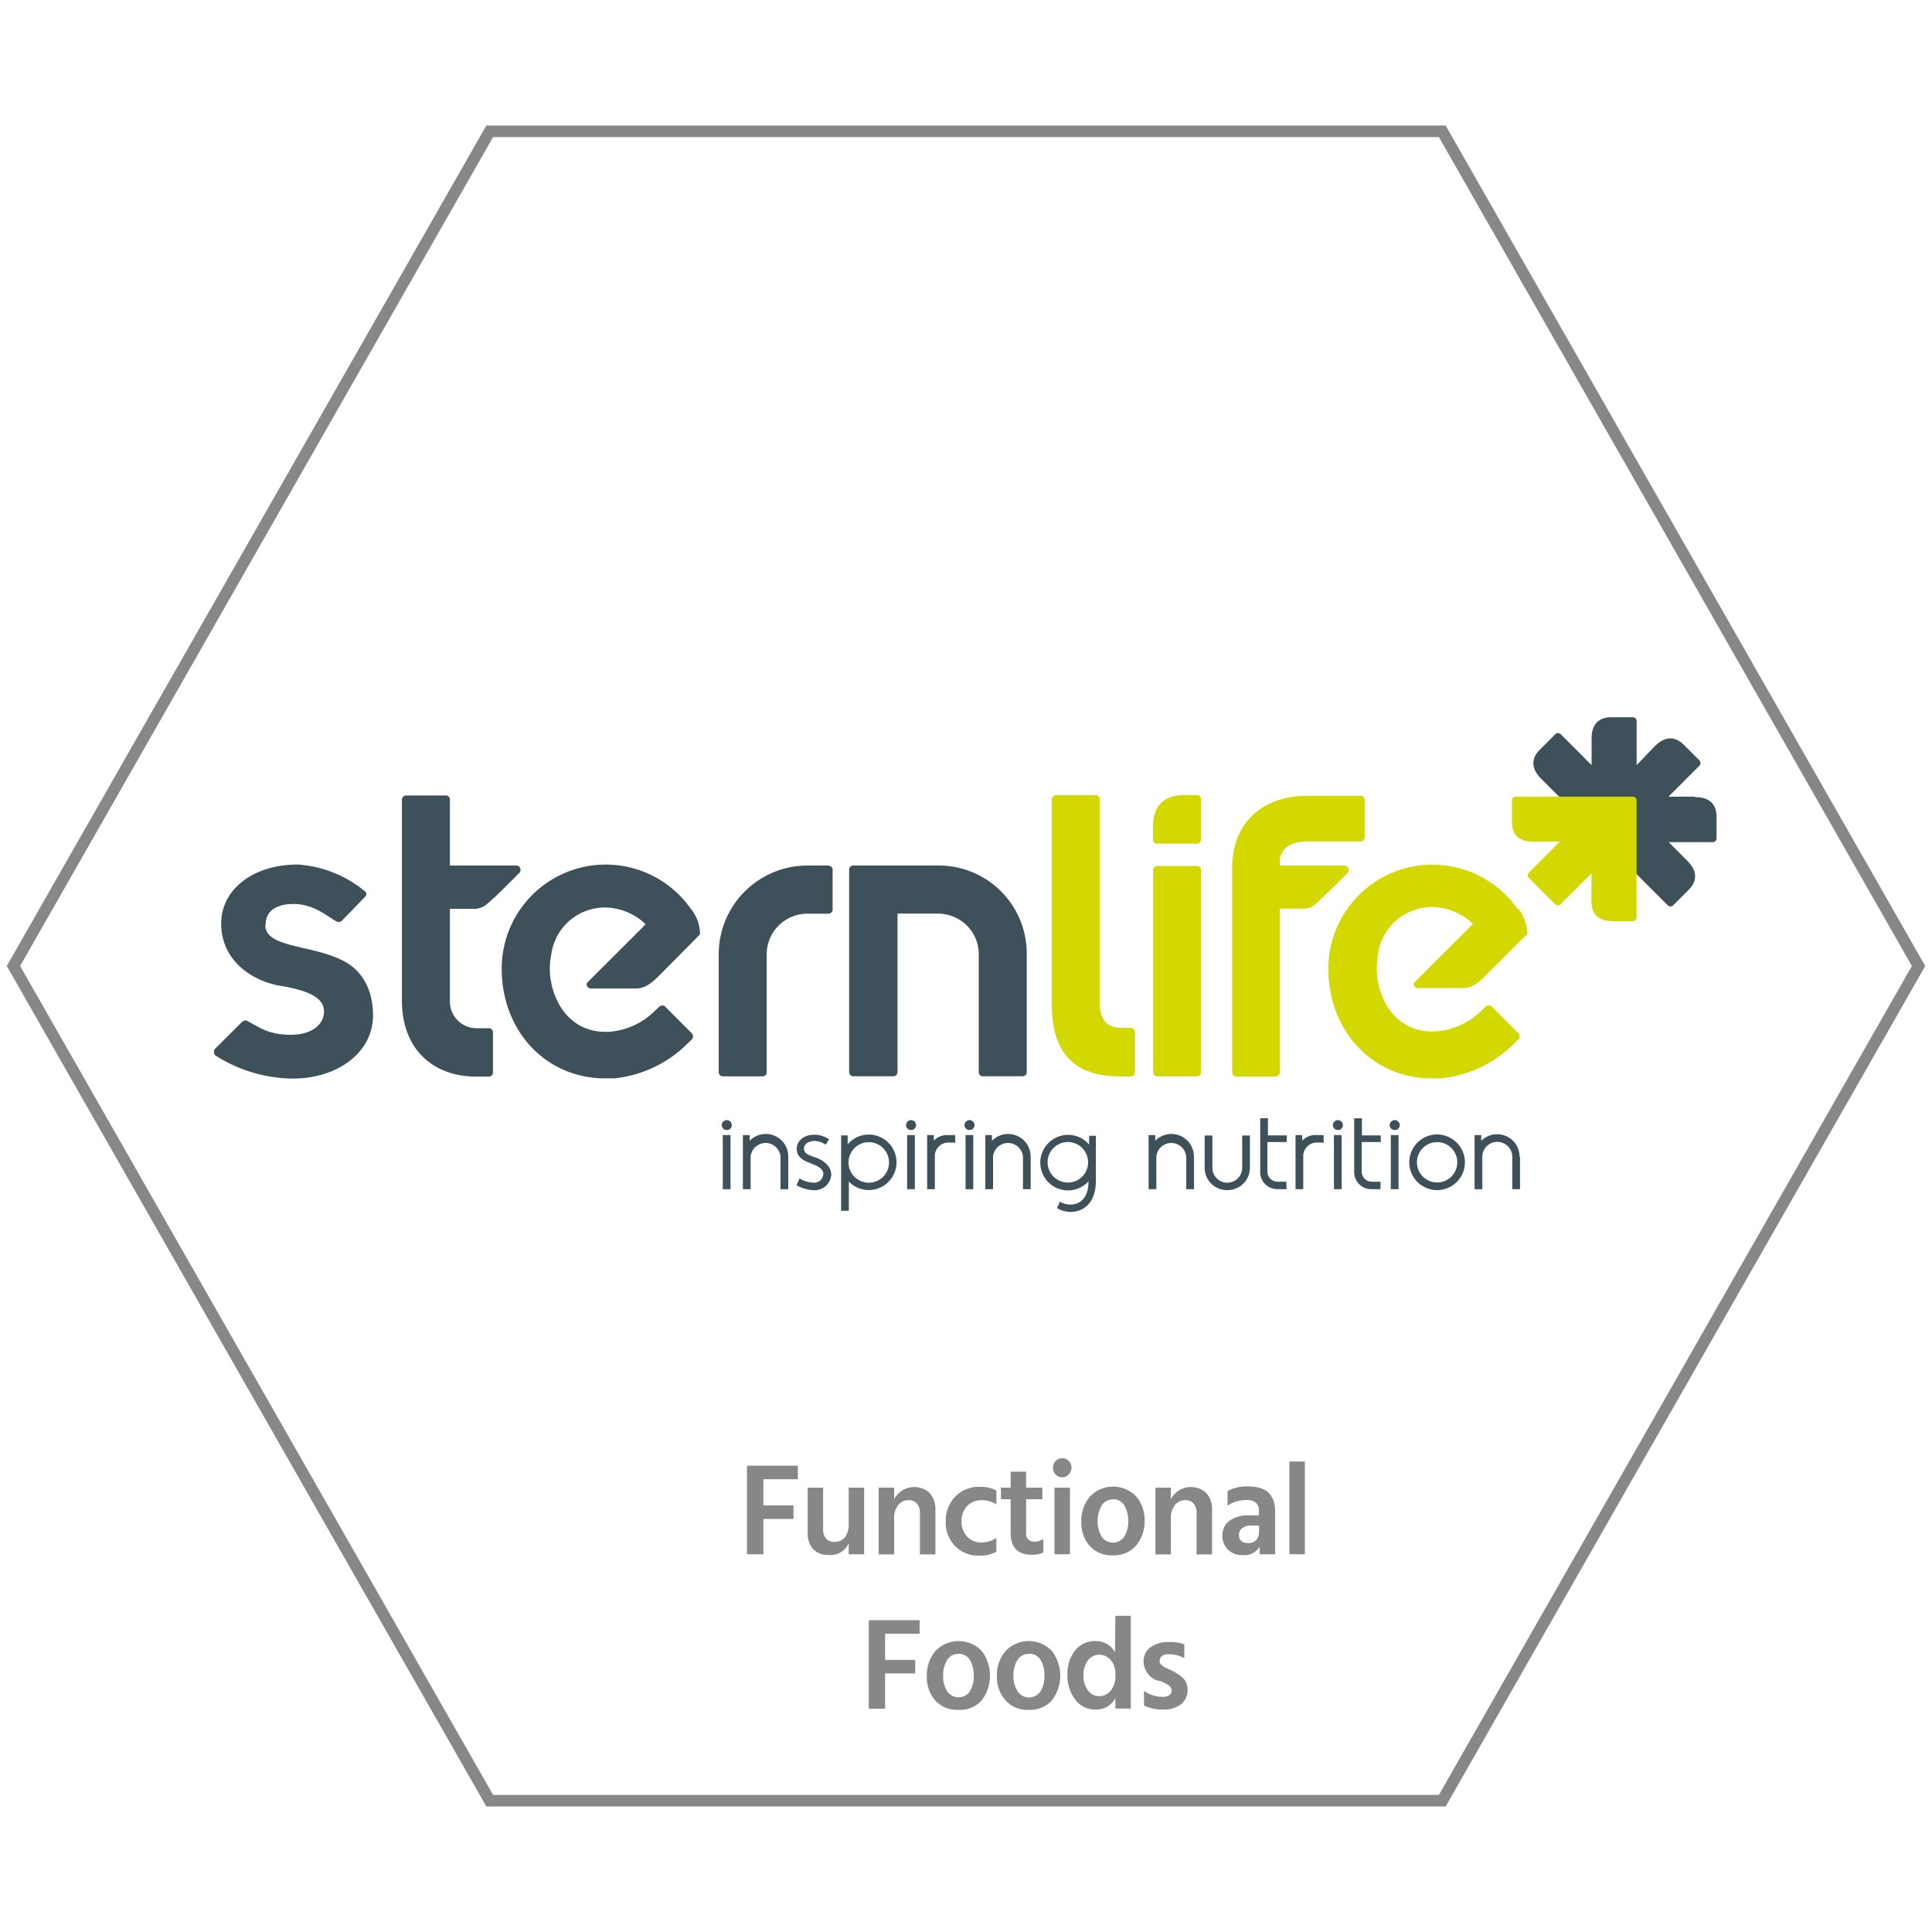 <?xml version="1.0" encoding="UTF-8"?> <svg xmlns="http://www.w3.org/2000/svg" xmlns:xlink="http://www.w3.org/1999/xlink" id="Ebene_1" data-name="Ebene 1" viewBox="0 0 250 250"><defs><style>.cls-1,.cls-5{fill:none;}.cls-2{clip-path:url(#clip-path);}.cls-3{fill:#3e515a;}.cls-4{fill:#d3d800;}.cls-5{stroke:#878787;stroke-width:1.5px;}.cls-6{fill:#878787;}</style><clipPath id="clip-path"><rect class="cls-1" x="1.74" y="16.32" width="246.52" height="217.35"></rect></clipPath></defs><g class="cls-2"><g class="cls-2"><path class="cls-3" d="M94.69,145.58a.62.62,0,0,1-.66.64.64.64,0,0,1-.64-.64.67.67,0,0,1,.64-.64.65.65,0,0,1,.66.64m-.16,8.3h-1v-7h1Z"></path><path class="cls-3" d="M102,149.7v4.18h-1V149.7a1.94,1.94,0,0,0-3.87,0v4.18h-1v-7H97v.74a2.91,2.91,0,0,1,5,2"></path><path class="cls-3" d="M107.29,147.4l-.44.73a2.69,2.69,0,0,0-1.45-.49c-.71,0-1.37.36-1.37,1s.72.86,1.4,1.1c1.14.39,2.13,1.16,2.13,2.27a2.14,2.14,0,0,1-2.27,2,5,5,0,0,1-2.23-.64l.4-.88a3.68,3.68,0,0,0,1.76.54,1.17,1.17,0,0,0,1.32-1.12c0-.6-.53-.95-1.6-1.36-.8-.31-1.84-.73-1.84-1.87s1-1.85,2.27-1.85a3.52,3.52,0,0,1,1.92.59"></path><path class="cls-3" d="M109.84,152.86v3.81h-1v-9.75h.85v1.15a3.59,3.59,0,1,1,.11,4.79m0-2.46a2.62,2.62,0,1,0,2.62-2.6,2.62,2.62,0,0,0-2.62,2.6"></path><path class="cls-3" d="M118.53,145.58a.61.61,0,0,1-.65.64.63.63,0,0,1-.64-.64.67.67,0,0,1,.64-.64.64.64,0,0,1,.65.64m-.15,8.3h-1v-7h1Z"></path><path class="cls-3" d="M123.62,147.85h-.73a1.76,1.76,0,0,0-1.92,1.76v4.27h-1v-7h.86v.71a2.4,2.4,0,0,1,1.84-.71h.92Z"></path><path class="cls-3" d="M126.1,145.58a.62.62,0,0,1-.66.64.64.64,0,0,1-.64-.64.67.67,0,0,1,.64-.64.65.65,0,0,1,.66.64m-.16,8.3h-1v-7h1Z"></path><path class="cls-3" d="M133.37,149.7v4.18h-1V149.7a1.94,1.94,0,0,0-3.87,0v4.18h-1v-7h.86v.74a2.91,2.91,0,0,1,5,2"></path><path class="cls-3" d="M141.8,152.82c0,3-1.73,4-3.26,4a3.52,3.52,0,0,1-1.77-.49l.39-.83a2.57,2.57,0,0,0,1.32.37c1.42,0,2.37-1,2.37-3a3.59,3.59,0,0,1-6.24-2.42,3.61,3.61,0,0,1,3.61-3.6,3.56,3.56,0,0,1,2.71,1.26v-1.14h.87Zm-1-2.42a2.62,2.62,0,1,0-2.6,2.62,2.62,2.62,0,0,0,2.6-2.62"></path><path class="cls-3" d="M154.5,149.7v4.18h-1V149.7a1.94,1.94,0,0,0-3.87,0v4.18h-1v-7h.86v.74a2.91,2.91,0,0,1,5,2"></path><path class="cls-3" d="M158.78,154a2.89,2.89,0,0,1-2.9-2.89v-4.18h1v4.18a1.93,1.93,0,1,0,3.86,0v-4.18h1v4.18a2.89,2.89,0,0,1-2.89,2.89"></path><path class="cls-3" d="M166.48,153.88h-1.14a2.21,2.21,0,0,1-2.27-2.27V144.7h1v2.22h2.44v.86H164v3.83a1.31,1.31,0,0,0,1.3,1.3h1.14Z"></path><path class="cls-3" d="M171.29,147.85h-.73a1.76,1.76,0,0,0-1.92,1.76v4.27h-1v-7h.87v.71a2.36,2.36,0,0,1,1.83-.71h.93Z"></path><path class="cls-3" d="M173.77,145.58a.62.62,0,0,1-.66.64.63.63,0,0,1-.64-.64.67.67,0,0,1,.64-.64.65.65,0,0,1,.66.64m-.16,8.3h-1v-7h1Z"></path><path class="cls-3" d="M178.64,153.88H177.5a2.21,2.21,0,0,1-2.27-2.27V144.7h1v2.22h2.44v.86H176.2v3.83a1.31,1.31,0,0,0,1.3,1.3h1.14Z"></path><path class="cls-3" d="M181.12,145.58a.61.61,0,0,1-.65.64.64.64,0,0,1-.65-.64.67.67,0,0,1,.65-.64.64.64,0,0,1,.65.64m-.15,8.3h-1v-7h1Z"></path><path class="cls-3" d="M189.56,150.4a3.6,3.6,0,1,1-3.6-3.6,3.61,3.61,0,0,1,3.6,3.6m-6.21,0a2.61,2.61,0,1,0,2.61-2.61,2.61,2.61,0,0,0-2.61,2.61"></path><path class="cls-3" d="M196.69,149.7v4.18h-1V149.7a1.94,1.94,0,0,0-3.88,0v4.18h-1v-7h.86v.74a2.93,2.93,0,0,1,2.07-.85,2.89,2.89,0,0,1,2.89,2.89"></path><path class="cls-3" d="M121.6,112H110.4a.52.52,0,0,0-.52.52v26.23a.53.53,0,0,0,.52.52h5.21a.53.53,0,0,0,.53-.52V118.22h5.25a5.34,5.34,0,0,1,3.73,1.55,5.22,5.22,0,0,1,1.53,3.7v15.28a.53.53,0,0,0,.53.52h5.16a.53.53,0,0,0,.52-.52V123.48A11.38,11.38,0,0,0,121.6,112"></path><path class="cls-3" d="M107.16,112h-2.74A11.48,11.48,0,0,0,93,123.48v15.28a.53.53,0,0,0,.53.52h5.16a.52.52,0,0,0,.52-.52V123.48a5.26,5.26,0,0,1,5.26-5.25h2.74a.53.53,0,0,0,.53-.53v-5.16a.52.52,0,0,0-.53-.52"></path><path class="cls-3" d="M66.8,112H58.22v-8.54a.52.52,0,0,0-.52-.53H52.54a.52.52,0,0,0-.37.16.51.51,0,0,0-.16.37v26.09c0,5.93,3.77,9.76,9.61,9.76h1.65a.52.52,0,0,0,.52-.53v-5.21a.52.52,0,0,0-.52-.52H61.72a3.44,3.44,0,0,1-3.5-3.45v-12h2.94A2.54,2.54,0,0,0,63,117c.27-.22.56-.51,1-.88l1.24-1.21c1-1,2-2,2-2a.57.57,0,0,0-.42-.92"></path><path class="cls-3" d="M34.38,119.62c0-2.4,2.58-2.79,4.26-2.61,2.3.25,3.65,1.53,4.89,2.22a.64.64,0,0,0,.43.06.6.6,0,0,0,.36-.23l3-3.1a.48.48,0,0,0,.07-.39.69.69,0,0,0-.27-.32,15.17,15.17,0,0,0-8.61-3.38c-5.77,0-9.89,3.24-9.89,7.63,0,4.89,4.13,7.49,7.69,8.07,4.3.71,5.79,1.86,5.6,3.59-.15,1.52-1.67,2.73-4.25,2.74-2.86,0-4-.9-5.67-1.8a.62.62,0,0,0-.46,0,1.18,1.18,0,0,0-.35.27l-3.37,3.36a.65.65,0,0,0,.05.84,19,19,0,0,0,10,3c5.9,0,10.41-3.44,10.41-8.17,0-3.12-1.24-5.45-3.24-6.72-4-2.51-10.74-1.85-10.7-5"></path><path class="cls-3" d="M89.43,117.65a13.46,13.46,0,0,0-24.51,7.7c0,7.83,5.43,14,13.07,14.19h.39c.24,0,.85,0,1.1,0a15.69,15.69,0,0,0,9.71-4.73c.12-.11.24-.22.35-.34a.58.58,0,0,0,0-.74l-3.43-3.43a.51.51,0,0,0-.62-.14.49.49,0,0,0-.18.11l-.56.53a9.41,9.41,0,0,1-6,2.72h-.39c-3.67,0-6.13-2.47-7-6.16,0,0,0-.06,0-.09a8,8,0,0,1-.21-1.8,10.23,10.23,0,0,1,.21-2.12,7,7,0,0,1,7-5.92,7.75,7.75,0,0,1,5.18,2.16l-.57.59-6.34,6.33v0l-.64.63a.44.44,0,0,0,0,.51.54.54,0,0,0,.44.26h5.77c.87,0,1.62-.19,3.08-1.65L90.49,121a.26.26,0,0,0,.09-.22,5.27,5.27,0,0,0-1.15-3.14"></path><path class="cls-3" d="M219.34,103.09H215.9l4-4a.5.5,0,0,0,0-.7l-2-2c-1.27-1.27-2.58-1-3.74.14L211.78,99v-5.7a.49.49,0,0,0-.49-.49H208.5c-1.8,0-2.55,1.11-2.55,2.74V99l-4-4a.49.49,0,0,0-.69,0l-2,2c-1.28,1.27-1,2.59.14,3.74l8.26,8.26,8.15,8.15a.49.49,0,0,0,.69,0l2-2c1.28-1.27,1-2.59-.14-3.74l-2.43-2.44h5.7a.49.49,0,0,0,.49-.49v-2.79c0-1.8-1.11-2.54-2.75-2.54"></path><polygon class="cls-3" points="205.95 113.89 205.95 116.67 205.96 116.68 205.96 113.89 205.95 113.89"></polygon><path class="cls-4" d="M146.32,133H145c-1.71,0-2.68-1.1-2.68-3V103.43a.53.53,0,0,0-.52-.53h-5.16a.53.53,0,0,0-.53.53V130c0,6.25,2.89,9.29,8.83,9.29h1.4a.52.52,0,0,0,.52-.52v-5.22a.52.52,0,0,0-.52-.52"></path><path class="cls-4" d="M154.89,112.06h-5.16a.52.52,0,0,0-.52.52v26.18a.52.52,0,0,0,.52.52h5.16a.52.52,0,0,0,.52-.52V112.58a.52.52,0,0,0-.52-.52"></path><path class="cls-4" d="M154.89,102.89H153.2c-2.81,0-4,1.66-4,4v1.76a.52.52,0,0,0,.52.52h5.16a.52.52,0,0,0,.52-.52v-5.25a.52.52,0,0,0-.52-.52"></path><path class="cls-4" d="M174.43,112.89A.57.57,0,0,0,174,112h-8.4v-.43c0-1.83,1.5-2.69,3.56-2.69h6.91a.52.52,0,0,0,.52-.52v-4.86a.52.52,0,0,0-.52-.52h-6.91c-5.9,0-9.71,3.62-9.71,9.21v26.6a.53.53,0,0,0,.53.52h5.1a.52.52,0,0,0,.52-.52v-21.2h2.76c1.38,0,1.67-.4,2.82-1.49s3.24-3.18,3.24-3.18"></path><path class="cls-4" d="M196.39,117.65a13.46,13.46,0,0,0-24.5,7.7c0,7.83,5.42,14,13.06,14.19h.4c.24,0,.85,0,1.09,0a15.69,15.69,0,0,0,9.72-4.73l.35-.34a.58.58,0,0,0,0-.74l-3.42-3.43a.56.56,0,0,0-.38-.19.52.52,0,0,0-.24,0,.52.52,0,0,0-.19.11l-.55.53a9.47,9.47,0,0,1-6,2.72h-.38c-3.67,0-6.14-2.47-7-6.16,0,0,0-.06,0-.09a8.63,8.63,0,0,1-.2-1.8,10.24,10.24,0,0,1,.2-2.12,7,7,0,0,1,7.06-5.92,7.77,7.77,0,0,1,5.18,2.16l-.57.59-6.34,6.33,0,0-.63.63a.42.42,0,0,0-.05.51.53.53,0,0,0,.44.26h5.76c.87,0,1.63-.19,3.08-1.65l5.25-5.25a.26.26,0,0,0,.09-.22,5.27,5.27,0,0,0-1.15-3.14"></path><path class="cls-4" d="M211.78,103.55a.49.49,0,0,0-.49-.46H196.13a.5.5,0,0,0-.49.49v2.79c0,1.8,1.11,2.54,2.75,2.54h3.44l-4,4a.49.49,0,0,0,0,.69l2,2,0,0,1.41,1.41a.5.5,0,0,0,.7,0l4-4v3.65c0,1.8,1.12,2.54,2.75,2.54h2.59a.49.49,0,0,0,.49-.49V103.55M206,113Z"></path></g></g><polygon class="cls-5" points="186.63 16.99 63.37 16.99 1.74 125 63.37 233.01 186.63 233.01 248.26 125 186.63 16.99"></polygon><path class="cls-6" d="M103.24,191.41H98.78v3.39h3.9v1.75h-3.9v4.57H96.66V189.66h6.58Z"></path><path class="cls-6" d="M109.82,192.5h2v8.62h-2v-1.41a2.56,2.56,0,0,1-2.59,1.5,2.62,2.62,0,0,1-2-.75,3,3,0,0,1-.72-2.13V192.5h2v5.36a1.79,1.79,0,0,0,.39,1.24,1.4,1.4,0,0,0,1.08.42,1.67,1.67,0,0,0,1.35-.59,2.78,2.78,0,0,0,.49-1.8Z"></path><path class="cls-6" d="M115.7,192.5V194a2.94,2.94,0,0,1,4.6-.8,3.11,3.11,0,0,1,.74,2.21v5.73h-2v-5.3a1.88,1.88,0,0,0-.4-1.29,1.41,1.41,0,0,0-1.09-.43,1.66,1.66,0,0,0-1.31.62,2.63,2.63,0,0,0-.54,1.78v4.62h-2V192.5Z"></path><path class="cls-6" d="M124.42,196.84a2.91,2.91,0,0,0,.72,2,2.43,2.43,0,0,0,1.88.75,3.46,3.46,0,0,0,1.91-.58v1.77a4.24,4.24,0,0,1-2.2.52,4.18,4.18,0,0,1-3.15-1.25,4.39,4.39,0,0,1-1.21-3.18,4.55,4.55,0,0,1,1.21-3.18,4.2,4.2,0,0,1,3.25-1.29,4.26,4.26,0,0,1,2.1.47v1.8a3.41,3.41,0,0,0-1.9-.54,2.49,2.49,0,0,0-1.88.75A2.8,2.8,0,0,0,124.42,196.84Z"></path><path class="cls-6" d="M132.78,194v4.39a1.13,1.13,0,0,0,.28.82,1.06,1.06,0,0,0,.79.28,2.08,2.08,0,0,0,1.16-.35v1.75a3.42,3.42,0,0,1-1.5.29c-1.82,0-2.73-.94-2.73-2.83V194h-1.26V192.5h1.26v-2.07h2v2.07h2.1V194Z"></path><path class="cls-6" d="M136.25,189.92a1.18,1.18,0,0,1,.35-.87,1.13,1.13,0,0,1,.85-.36,1.16,1.16,0,0,1,.85.36,1.27,1.27,0,0,1,0,1.75,1.16,1.16,0,0,1-.85.36,1.13,1.13,0,0,1-.85-.36A1.18,1.18,0,0,1,136.25,189.92Zm.2,11.2V192.5h2v8.62Z"></path><path class="cls-6" d="M144,201.26a3.76,3.76,0,0,1-3-1.23,4.55,4.55,0,0,1-1.08-3.13,4.81,4.81,0,0,1,1.12-3.25,4.15,4.15,0,0,1,6,0,4.71,4.71,0,0,1,1.07,3.18A4.8,4.8,0,0,1,147,200,3.75,3.75,0,0,1,144,201.26Zm0-7.23a1.64,1.64,0,0,0-1.46.8,4.14,4.14,0,0,0,0,4,1.78,1.78,0,0,0,2.95,0,3.65,3.65,0,0,0,.5-2,3.89,3.89,0,0,0-.48-2A1.68,1.68,0,0,0,144,194Z"></path><path class="cls-6" d="M151.51,192.5V194a2.93,2.93,0,0,1,4.59-.8,3.11,3.11,0,0,1,.74,2.21v5.73h-2v-5.3a1.83,1.83,0,0,0-.4-1.29,1.4,1.4,0,0,0-1.08-.43,1.68,1.68,0,0,0-1.32.62,2.63,2.63,0,0,0-.53,1.78v4.62h-2V192.5Z"></path><path class="cls-6" d="M158.84,194.83v-1.89a5.22,5.22,0,0,1,2.73-.59q3.44,0,3.43,3.26v5.51h-2v-1a2.25,2.25,0,0,1-2.2,1.11,2.56,2.56,0,0,1-1.91-.72,2.44,2.44,0,0,1-.71-1.8,2.31,2.31,0,0,1,.9-1.92,4.21,4.21,0,0,1,2.6-.7h1.23v-.52a1.51,1.51,0,0,0-.36-1.09,1.71,1.71,0,0,0-1.25-.37A4.32,4.32,0,0,0,158.84,194.83Zm4.09,2.58h-1a1.84,1.84,0,0,0-1.2.34,1,1,0,0,0-.41.84c0,.72.41,1.09,1.23,1.09a1.39,1.39,0,0,0,1-.4,1.48,1.48,0,0,0,.37-1.05Z"></path><path class="cls-6" d="M166.85,201.12v-12h2v12Z"></path><path class="cls-6" d="M119,211.41h-4.47v3.38h3.9v1.75h-3.9v4.57h-2.11V209.65H119Z"></path><path class="cls-6" d="M124,221.25a3.78,3.78,0,0,1-3-1.23,4.56,4.56,0,0,1-1.07-3.12,4.81,4.81,0,0,1,1.11-3.26,4.15,4.15,0,0,1,6,0,5.31,5.31,0,0,1,0,6.38A3.75,3.75,0,0,1,124,221.25Zm0-7.23a1.62,1.62,0,0,0-1.45.8,3.68,3.68,0,0,0-.51,2,3.63,3.63,0,0,0,.51,2,1.67,1.67,0,0,0,1.47.8,1.62,1.62,0,0,0,1.48-.79,3.55,3.55,0,0,0,.5-2,3.9,3.9,0,0,0-.48-2A1.66,1.66,0,0,0,124,214Z"></path><path class="cls-6" d="M133.11,221.25a3.75,3.75,0,0,1-3-1.23A4.52,4.52,0,0,1,129,216.9a4.77,4.77,0,0,1,1.12-3.26,4.14,4.14,0,0,1,6,0,5.27,5.27,0,0,1,0,6.38A3.73,3.73,0,0,1,133.11,221.25Zm0-7.23a1.63,1.63,0,0,0-1.46.8,3.68,3.68,0,0,0-.51,2,3.55,3.55,0,0,0,.52,2,1.77,1.77,0,0,0,3,0,3.63,3.63,0,0,0,.49-2,3.9,3.9,0,0,0-.48-2A1.66,1.66,0,0,0,133.11,214Z"></path><path class="cls-6" d="M144.33,209.09h2v12h-2v-1.34a2.79,2.79,0,0,1-2.56,1.46,3.14,3.14,0,0,1-2.64-1.29,5,5,0,0,1-1-3.13,4.84,4.84,0,0,1,1-3.24,3.29,3.29,0,0,1,2.62-1.2,2.8,2.8,0,0,1,2.53,1.45Zm-2.09,10.39a1.83,1.83,0,0,0,1.49-.71,3,3,0,0,0,.6-2,2.74,2.74,0,0,0-.63-2,2,2,0,0,0-1.45-.65,1.83,1.83,0,0,0-1.46.72,3.12,3.12,0,0,0-.59,2,3,3,0,0,0,.59,1.9A1.76,1.76,0,0,0,142.24,219.48Z"></path><path class="cls-6" d="M153.25,212.77v1.8a3.93,3.93,0,0,0-2.08-.51,1.22,1.22,0,0,0-.81.23.69.69,0,0,0-.29.58.75.75,0,0,0,0,.26.75.75,0,0,0,.15.23,1.8,1.8,0,0,0,.21.19,1.13,1.13,0,0,0,.28.18l.31.16.37.17.37.17a5.23,5.23,0,0,1,1.4,1,2,2,0,0,1,.51,1.41,2.27,2.27,0,0,1-.85,1.89,3.52,3.52,0,0,1-2.26.68,5.28,5.28,0,0,1-2.53-.53V218.8a4.18,4.18,0,0,0,2.41.77,1.44,1.44,0,0,0,.86-.22.65.65,0,0,0,.31-.58.88.88,0,0,0-.1-.4,1.09,1.09,0,0,0-.38-.35c-.19-.11-.34-.2-.45-.25l-.62-.28-.08,0-.07,0-.08,0a2.66,2.66,0,0,1-1.85-2.45,2.22,2.22,0,0,1,.88-1.87,3.56,3.56,0,0,1,2.22-.68A5.31,5.31,0,0,1,153.25,212.77Z"></path></svg> 
